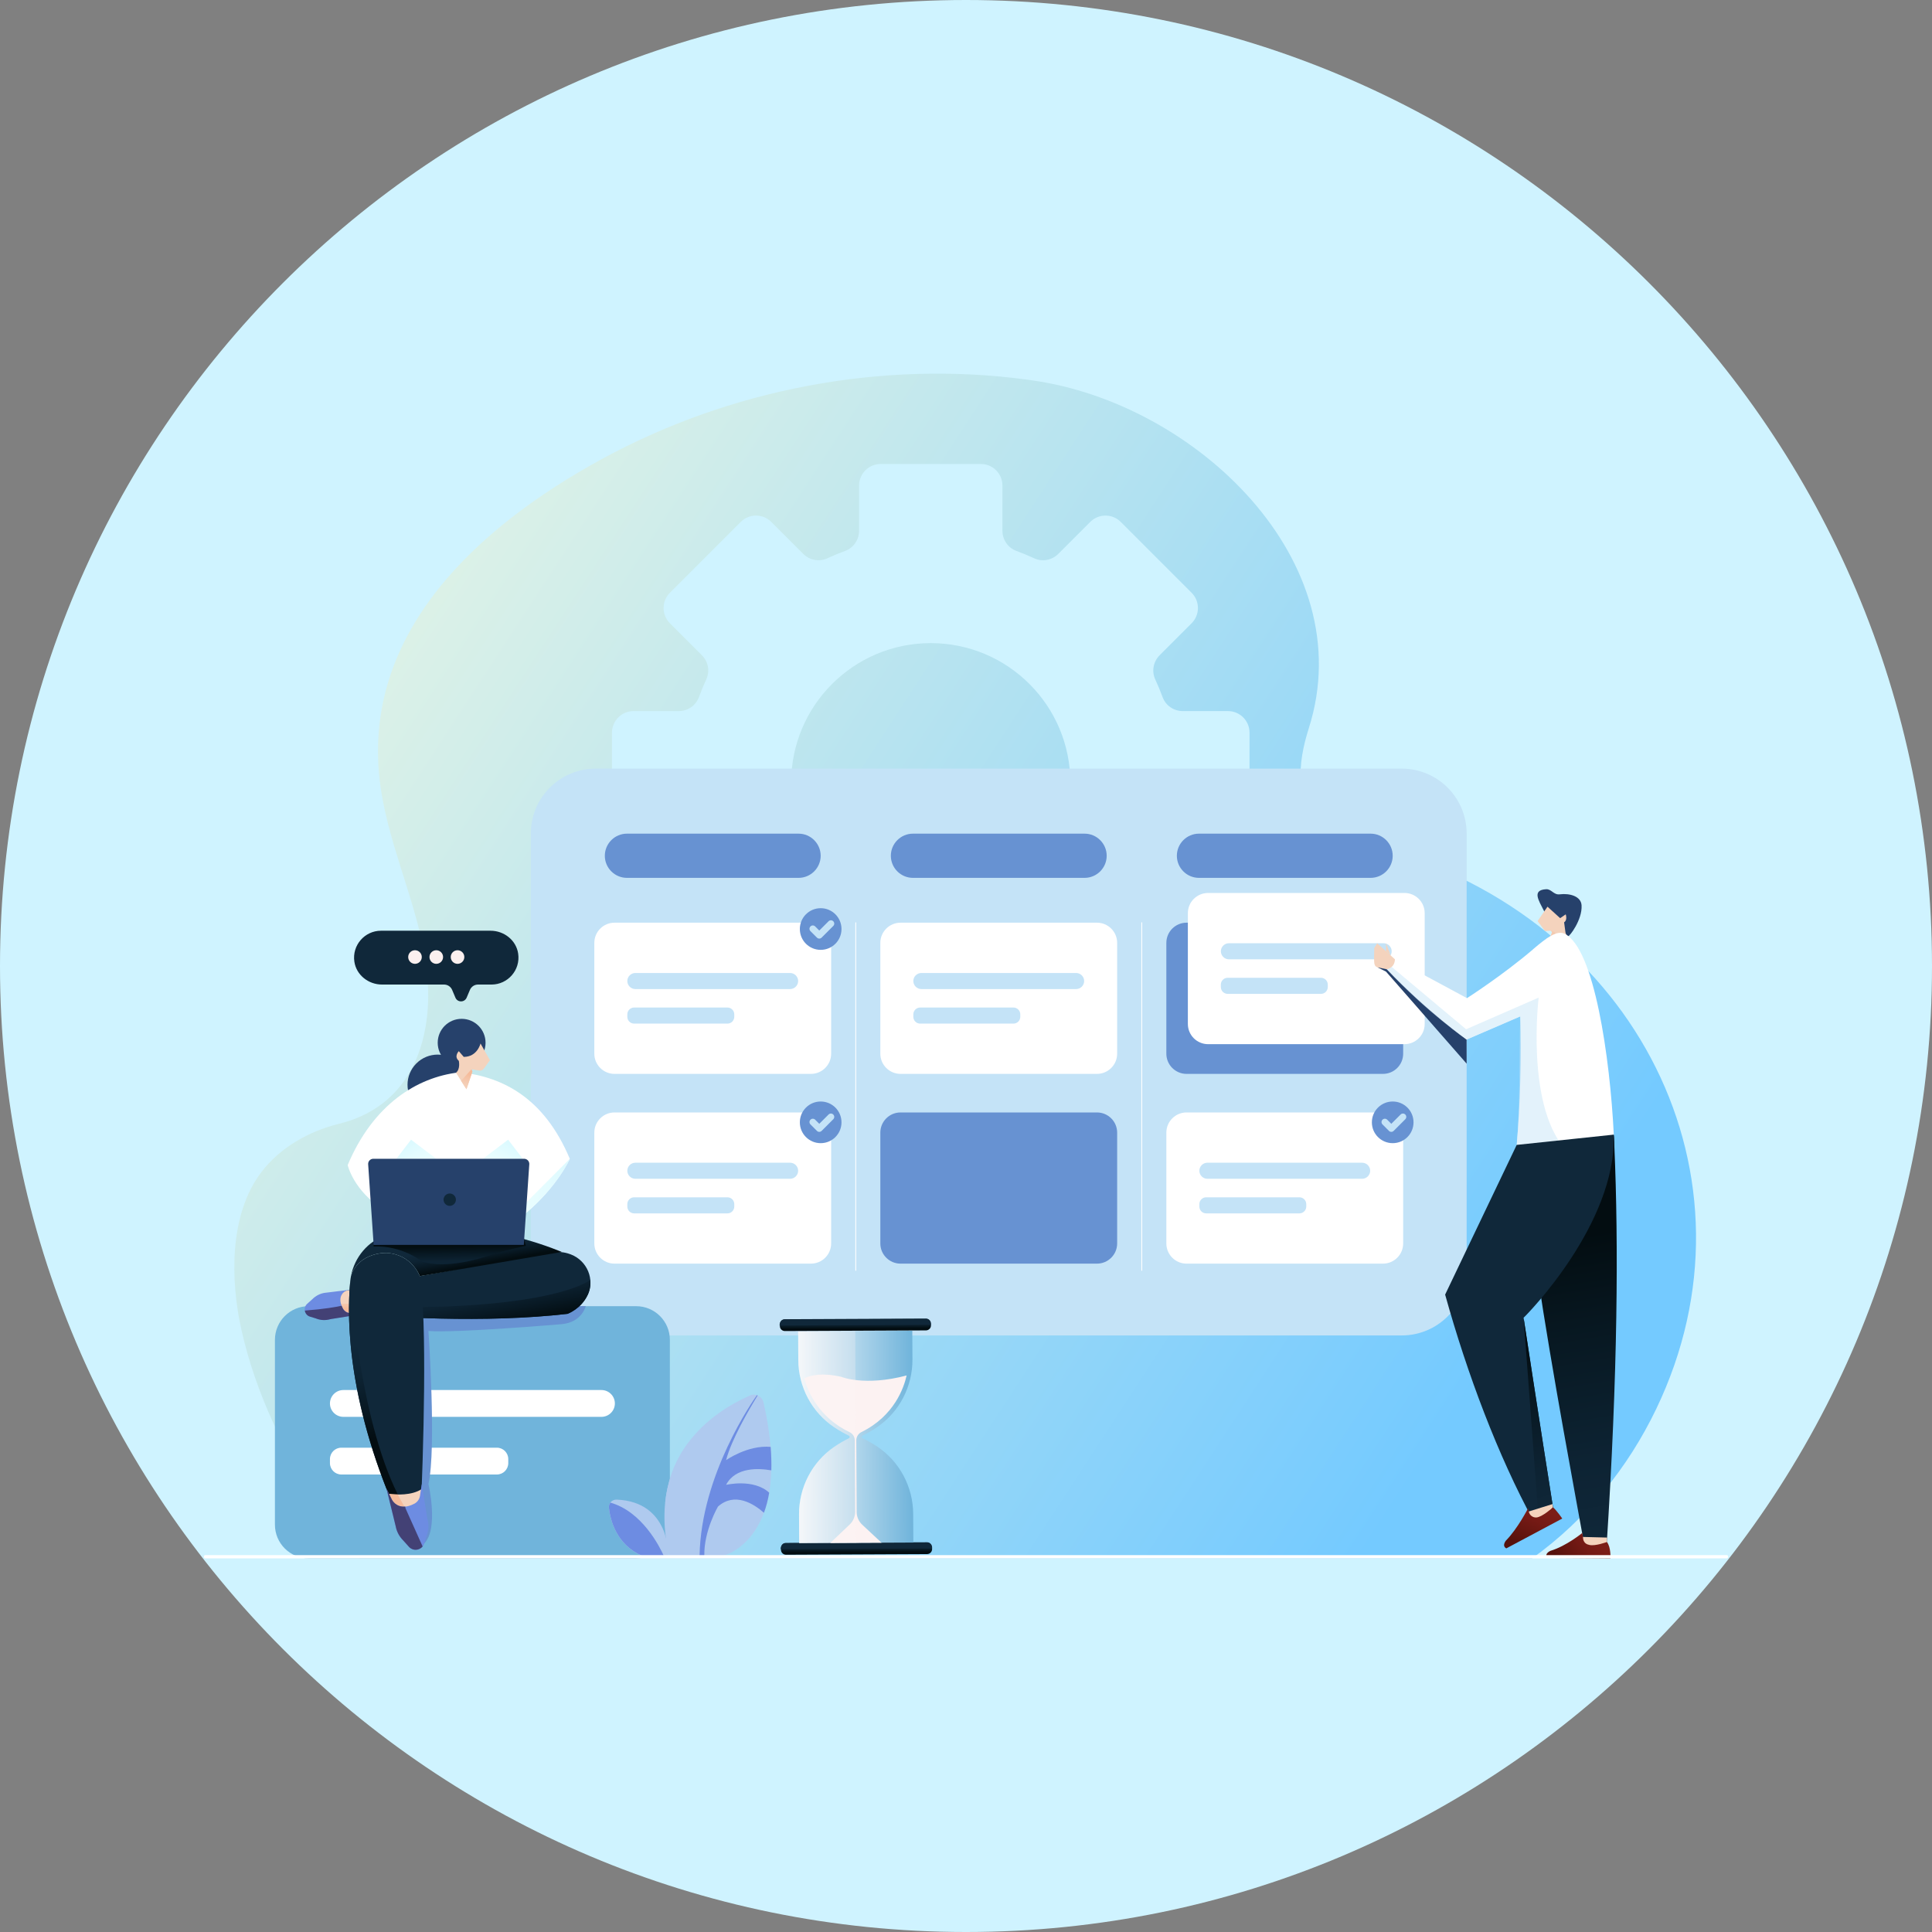 <svg width="240" height="240" viewBox="0 0 240 240" fill="none" xmlns="http://www.w3.org/2000/svg">
<rect x="0" y="0" width="240" height="240" fill="#808080" stroke="none"/>
<g id="Group 453">
<path id="Vector" d="M240 120C240 53.726 186.274 0 120 0C53.726 0 0 53.726 0 120C0 186.274 53.726 240 120 240C186.274 240 240 186.274 240 120Z" fill="#CFF3FF"/>
<g id="Group" style="mix-blend-mode:multiply">
<path id="Vector_2" d="M44.688 193.584C44.688 193.584 33.629 181.474 29.985 165.168C28.637 159.135 28.411 150.903 32.482 145.589C34.776 142.589 38.304 140.535 42.091 139.608C51.965 137.194 54.307 127.527 52.757 118.695C51.461 111.312 48.024 104.343 47.165 96.903C45.053 78.605 59.256 65.511 74.669 57.077C90.528 48.399 109.464 44.698 127.622 47.165C127.805 47.189 127.987 47.213 128.165 47.242C148.541 50.069 169.166 69.72 162.59 90.447C161.227 94.738 160.526 100.037 165.077 102.927C166.954 104.117 169.181 104.674 171.346 105.269C203.314 114.039 219.542 146.285 205.742 175.023C202.258 182.28 197.054 188.76 190.33 193.584H44.688Z" fill="url(#paint0_linear_20_29781)"/>
</g>
<path id="Vector_3" d="M152.544 88.334H146.928C145.819 88.334 144.811 87.653 144.427 86.611C144.149 85.857 143.841 85.113 143.505 84.389C143.04 83.381 143.27 82.185 144.053 81.398L148.027 77.424C149.073 76.377 149.073 74.683 148.027 73.637L139.224 64.833C138.177 63.787 136.483 63.787 135.437 64.833L131.462 68.808C130.675 69.595 129.485 69.821 128.472 69.355C127.747 69.019 127.003 68.712 126.249 68.433C125.208 68.049 124.526 67.041 124.526 65.933V60.317C124.526 58.838 123.326 57.638 121.848 57.638H109.397C107.918 57.638 106.718 58.838 106.718 60.317V65.933C106.718 67.041 106.037 68.049 104.995 68.433C104.241 68.712 103.497 69.019 102.773 69.355C101.765 69.821 100.569 69.59 99.782 68.808L95.808 64.833C94.761 63.787 93.067 63.787 92.021 64.833L83.217 73.637C82.171 74.683 82.171 76.377 83.217 77.424L87.192 81.398C87.979 82.185 88.205 83.376 87.739 84.389C87.403 85.113 87.096 85.857 86.817 86.611C86.433 87.653 85.425 88.334 84.317 88.334H78.701C77.222 88.334 76.022 89.534 76.022 91.013V103.464C76.022 104.942 77.222 106.142 78.701 106.142H84.317C85.425 106.142 86.433 106.824 86.817 107.865C87.096 108.619 87.403 109.363 87.739 110.088C88.205 111.096 87.974 112.291 87.192 113.078L83.217 117.053C82.171 118.099 82.171 119.793 83.217 120.84L92.021 129.643C93.067 130.689 94.761 130.689 95.808 129.643L99.782 125.669C100.569 124.881 101.76 124.656 102.773 125.121C103.497 125.457 104.241 125.765 104.995 126.043C106.037 126.427 106.718 127.435 106.718 128.544V134.16C106.718 135.638 107.918 136.838 109.397 136.838H121.848C123.326 136.838 124.526 135.638 124.526 134.16V128.544C124.526 127.435 125.208 126.427 126.249 126.043C127.003 125.765 127.747 125.457 128.472 125.121C129.48 124.656 130.675 124.886 131.462 125.669L135.437 129.643C136.483 130.689 138.177 130.689 139.224 129.643L148.027 120.84C149.073 119.793 149.073 118.099 148.027 117.053L144.053 113.078C143.265 112.291 143.04 111.101 143.505 110.088C143.841 109.363 144.149 108.619 144.427 107.865C144.811 106.824 145.819 106.142 146.928 106.142H152.544C154.022 106.142 155.222 104.942 155.222 103.464V91.013C155.222 89.534 154.022 88.334 152.544 88.334ZM115.622 114.576C106.046 114.576 98.28 106.814 98.28 97.233C98.28 87.657 106.041 79.891 115.622 79.891C125.198 79.891 132.965 87.653 132.965 97.233C132.965 106.814 125.203 114.576 115.622 114.576Z" fill="#CFF3FF"/>
<path id="Vector_4" d="M47.323 115.618H60.941C62.616 115.618 64.123 116.798 64.368 118.454C64.675 120.514 63.067 122.304 61.065 122.304H59.381C58.944 122.304 58.55 122.563 58.377 122.966L57.969 123.931C57.706 124.55 56.832 124.55 56.573 123.931L56.165 122.966C55.992 122.563 55.598 122.304 55.161 122.304H47.448C45.773 122.304 44.266 121.123 44.021 119.467C43.714 117.408 45.321 115.618 47.323 115.618Z" fill="#10283A"/>
<path id="Vector_5" d="M55.992 118.886C55.992 119.352 56.371 119.731 56.837 119.731C57.302 119.731 57.681 119.352 57.681 118.886C57.681 118.421 57.302 118.042 56.837 118.042C56.371 118.042 55.992 118.421 55.992 118.886Z" fill="#FBF0EF"/>
<path id="Vector_6" d="M53.352 118.886C53.352 119.352 53.731 119.731 54.197 119.731C54.662 119.731 55.041 119.352 55.041 118.886C55.041 118.421 54.662 118.042 54.197 118.042C53.731 118.042 53.352 118.421 53.352 118.886Z" fill="#FBF0EF"/>
<path id="Vector_7" d="M50.707 118.886C50.707 119.352 51.086 119.731 51.552 119.731C52.017 119.731 52.397 119.352 52.397 118.886C52.397 118.421 52.017 118.042 51.552 118.042C51.086 118.042 50.707 118.421 50.707 118.886Z" fill="#FBF0EF"/>
<path id="Vector_8" d="M174.129 95.481H74.006C69.552 95.481 65.942 99.092 65.942 103.545V157.829C65.942 162.282 69.552 165.893 74.006 165.893H174.129C178.583 165.893 182.193 162.282 182.193 157.829V103.545C182.193 99.092 178.583 95.481 174.129 95.481Z" fill="#C4E3F7"/>
<path id="Vector_9" d="M106.305 157.867C106.277 157.867 106.253 157.843 106.253 157.814V114.619C106.253 114.59 106.277 114.566 106.305 114.566C106.334 114.566 106.358 114.59 106.358 114.619V157.814C106.358 157.843 106.334 157.867 106.305 157.867Z" fill="white"/>
<path id="Vector_10" d="M141.835 157.867C141.806 157.867 141.782 157.843 141.782 157.814V114.619C141.782 114.59 141.806 114.566 141.835 114.566C141.864 114.566 141.888 114.59 141.888 114.619V157.814C141.888 157.843 141.864 157.867 141.835 157.867Z" fill="white"/>
<path id="Vector_11" d="M100.737 114.619H76.339C74.953 114.619 73.829 115.743 73.829 117.13V130.891C73.829 132.278 74.953 133.402 76.339 133.402H100.737C102.124 133.402 103.248 132.278 103.248 130.891V117.13C103.248 115.743 102.124 114.619 100.737 114.619Z" fill="white"/>
<path id="Vector_12" d="M98.15 122.865H78.926C78.379 122.865 77.928 122.414 77.928 121.867C77.928 121.32 78.379 120.869 78.926 120.869H98.15C98.698 120.869 99.149 121.32 99.149 121.867C99.149 122.414 98.698 122.865 98.15 122.865Z" fill="#C4E3F7"/>
<path id="Vector_13" d="M78.778 125.16H90.365C90.835 125.16 91.214 125.539 91.214 126.01V126.307C91.214 126.778 90.835 127.157 90.365 127.157H78.778C78.307 127.157 77.928 126.778 77.928 126.307V126.01C77.928 125.539 78.307 125.16 78.778 125.16Z" fill="#C4E3F7"/>
<path id="Vector_14" d="M100.737 138.192H76.339C74.953 138.192 73.829 139.316 73.829 140.702V154.464C73.829 155.85 74.953 156.974 76.339 156.974H100.737C102.124 156.974 103.248 155.85 103.248 154.464V140.702C103.248 139.316 102.124 138.192 100.737 138.192Z" fill="white"/>
<path id="Vector_15" d="M98.15 146.433H78.926C78.379 146.433 77.928 145.982 77.928 145.435C77.928 144.888 78.379 144.437 78.926 144.437H98.15C98.698 144.437 99.149 144.888 99.149 145.435C99.149 145.982 98.698 146.433 98.15 146.433Z" fill="#C4E3F7"/>
<path id="Vector_16" d="M78.778 148.733H90.365C90.835 148.733 91.214 149.112 91.214 149.582V149.88C91.214 150.351 90.835 150.73 90.365 150.73H78.778C78.307 150.73 77.928 150.351 77.928 149.88V149.582C77.928 149.112 78.307 148.733 78.778 148.733Z" fill="#C4E3F7"/>
<path id="Vector_17" d="M99.201 109.051H77.88C76.368 109.051 75.134 107.818 75.134 106.306C75.134 104.794 76.368 103.56 77.88 103.56H99.201C100.713 103.56 101.947 104.794 101.947 106.306C101.947 107.818 100.713 109.051 99.201 109.051Z" fill="#6792D2"/>
<path id="Vector_18" d="M134.731 109.051H113.41C111.898 109.051 110.664 107.818 110.664 106.306C110.664 104.794 111.898 103.56 113.41 103.56H134.731C136.243 103.56 137.477 104.794 137.477 106.306C137.477 107.818 136.243 109.051 134.731 109.051Z" fill="#6792D2"/>
<path id="Vector_19" d="M170.261 109.051H148.939C147.427 109.051 146.194 107.818 146.194 106.306C146.194 104.794 147.427 103.56 148.939 103.56H170.261C171.773 103.56 173.006 104.794 173.006 106.306C173.006 107.818 171.773 109.051 170.261 109.051Z" fill="#6792D2"/>
<path id="Vector_20" d="M136.267 114.619H111.869C110.482 114.619 109.358 115.743 109.358 117.13V130.891C109.358 132.278 110.482 133.402 111.869 133.402H136.267C137.654 133.402 138.777 132.278 138.777 130.891V117.13C138.777 115.743 137.654 114.619 136.267 114.619Z" fill="white"/>
<path id="Vector_21" d="M133.68 122.865H114.456C113.909 122.865 113.457 122.414 113.457 121.867C113.457 121.32 113.909 120.869 114.456 120.869H133.68C134.227 120.869 134.678 121.32 134.678 121.867C134.678 122.414 134.227 122.865 133.68 122.865Z" fill="#C4E3F7"/>
<path id="Vector_22" d="M114.307 125.16H125.894C126.364 125.16 126.744 125.539 126.744 126.01V126.307C126.744 126.778 126.364 127.157 125.894 127.157H114.307C113.836 127.157 113.457 126.778 113.457 126.307V126.01C113.457 125.539 113.836 125.16 114.307 125.16Z" fill="#C4E3F7"/>
<path id="Vector_23" d="M136.267 138.192H111.869C110.482 138.192 109.358 139.316 109.358 140.702V154.464C109.358 155.85 110.482 156.974 111.869 156.974H136.267C137.654 156.974 138.777 155.85 138.777 154.464V140.702C138.777 139.316 137.654 138.192 136.267 138.192Z" fill="#6792D2"/>
<path id="Vector_24" d="M171.797 114.619H147.398C146.012 114.619 144.888 115.743 144.888 117.13V130.891C144.888 132.278 146.012 133.402 147.398 133.402H171.797C173.183 133.402 174.307 132.278 174.307 130.891V117.13C174.307 115.743 173.183 114.619 171.797 114.619Z" fill="#6792D2"/>
<path id="Vector_25" d="M169.21 122.865H149.986C149.438 122.865 148.987 122.414 148.987 121.867C148.987 121.32 149.438 120.869 149.986 120.869H169.21C169.757 120.869 170.208 121.32 170.208 121.867C170.208 122.414 169.757 122.865 169.21 122.865Z" fill="#E9B0AF"/>
<path id="Vector_26" d="M149.837 125.16H161.424C161.894 125.16 162.274 125.539 162.274 126.01V126.307C162.274 126.778 161.894 127.157 161.424 127.157H149.837C149.366 127.157 148.987 126.778 148.987 126.307V126.01C148.987 125.539 149.366 125.16 149.837 125.16Z" fill="#E9B0AF"/>
<path id="Vector_27" d="M174.47 110.928H150.072C148.685 110.928 147.561 112.052 147.561 113.438V127.2C147.561 128.586 148.685 129.71 150.072 129.71H174.47C175.857 129.71 176.98 128.586 176.98 127.2V113.438C176.98 112.052 175.857 110.928 174.47 110.928Z" fill="white"/>
<path id="Vector_28" d="M171.883 119.17H152.659C152.112 119.17 151.661 118.718 151.661 118.171C151.661 117.624 152.112 117.173 152.659 117.173H171.883C172.43 117.173 172.881 117.624 172.881 118.171C172.881 118.718 172.43 119.17 171.883 119.17Z" fill="#C4E3F7"/>
<path id="Vector_29" d="M152.505 121.464H164.093C164.563 121.464 164.942 121.843 164.942 122.313V122.611C164.942 123.081 164.563 123.461 164.093 123.461H152.505C152.035 123.461 151.656 123.081 151.656 122.611V122.313C151.656 121.843 152.035 121.464 152.505 121.464Z" fill="#C4E3F7"/>
<path id="Vector_30" d="M171.797 138.192H147.398C146.012 138.192 144.888 139.316 144.888 140.702V154.464C144.888 155.85 146.012 156.974 147.398 156.974H171.797C173.183 156.974 174.307 155.85 174.307 154.464V140.702C174.307 139.316 173.183 138.192 171.797 138.192Z" fill="white"/>
<path id="Vector_31" d="M169.21 146.433H149.986C149.438 146.433 148.987 145.982 148.987 145.435C148.987 144.888 149.438 144.437 149.986 144.437H169.21C169.757 144.437 170.208 144.888 170.208 145.435C170.208 145.982 169.757 146.433 169.21 146.433Z" fill="#C4E3F7"/>
<path id="Vector_32" d="M161.419 148.733H149.837C149.368 148.733 148.987 149.113 148.987 149.582V149.88C148.987 150.349 149.368 150.73 149.837 150.73H161.419C161.888 150.73 162.269 150.349 162.269 149.88V149.582C162.269 149.113 161.888 148.733 161.419 148.733Z" fill="#C4E3F7"/>
<path id="Vector_33" d="M104.534 115.407C104.534 116.837 103.377 117.994 101.947 117.994C100.517 117.994 99.36 116.837 99.36 115.407C99.36 113.976 100.517 112.819 101.947 112.819C103.377 112.819 104.534 113.976 104.534 115.407Z" fill="#6792D2"/>
<path id="Vector_34" d="M102.926 114.442L101.774 115.594L101.265 115.085C101.102 114.922 100.843 114.922 100.68 115.085C100.516 115.248 100.516 115.507 100.68 115.671L101.188 116.179L101.486 116.477C101.644 116.635 101.904 116.635 102.062 116.477L102.36 116.179L103.512 115.027C103.675 114.864 103.675 114.605 103.512 114.442C103.348 114.279 103.089 114.279 102.926 114.442Z" fill="#C4E3F7"/>
<path id="Vector_35" d="M104.534 139.421C104.534 140.851 103.377 142.008 101.947 142.008C100.517 142.008 99.36 140.851 99.36 139.421C99.36 137.99 100.517 136.833 101.947 136.833C103.377 136.833 104.534 137.99 104.534 139.421Z" fill="#6792D2"/>
<path id="Vector_36" d="M102.926 138.451L101.774 139.603L101.265 139.094C101.102 138.931 100.843 138.931 100.68 139.094C100.516 139.257 100.516 139.517 100.68 139.68L101.188 140.189L101.486 140.486C101.644 140.645 101.904 140.645 102.062 140.486L102.36 140.189L103.512 139.037C103.675 138.873 103.675 138.614 103.512 138.451C103.348 138.288 103.089 138.288 102.926 138.451Z" fill="#C4E3F7"/>
<path id="Vector_37" d="M175.593 139.421C175.593 140.851 174.437 142.008 173.006 142.008C171.576 142.008 170.419 140.851 170.419 139.421C170.419 137.99 171.576 136.833 173.006 136.833C174.437 136.833 175.593 137.99 175.593 139.421Z" fill="#6792D2"/>
<path id="Vector_38" d="M173.985 138.451L172.833 139.603L172.324 139.094C172.161 138.931 171.902 138.931 171.739 139.094C171.576 139.257 171.576 139.517 171.739 139.68L172.248 140.189L172.545 140.486C172.704 140.645 172.963 140.645 173.121 140.486L173.419 140.189L174.571 139.037C174.734 138.873 174.734 138.614 174.571 138.451C174.408 138.288 174.148 138.288 173.985 138.451Z" fill="#C4E3F7"/>
<path id="Vector_39" d="M171.115 120.163L172.181 120.7L182.193 132.134L182.184 129.134L172.272 119.726L171.115 120.163Z" fill="#26416B"/>
<path id="Vector_40" d="M196.469 112.469C196.575 114.259 194.952 116.376 194.789 116.304C193.143 115.589 192.552 114.667 191.75 113.064C191.146 111.859 190.272 110.568 192.062 110.462C192.734 110.424 192.994 111.192 193.757 111.096C195.029 110.942 196.402 111.346 196.469 112.464V112.469Z" fill="#26416B"/>
<path id="Vector_41" d="M194.467 115.824L194.299 114.572C194.745 114.303 194.501 113.583 194.501 113.583L193.809 114.058L192.235 112.632L191.006 114.418L191.923 115.656L192.557 115.618C192.686 115.608 192.792 115.728 192.768 115.858C192.734 116.04 192.729 116.261 192.557 116.396C192.456 116.472 192.225 116.564 192.115 116.592C192.115 116.607 192.144 117.557 193.243 117.384C193.243 117.384 194.568 117.197 194.952 116.376C194.697 116.304 194.505 116.088 194.472 115.824H194.467Z" fill="#F4D3BD"/>
<path id="Vector_42" d="M193.229 115.996C193.147 115.756 192.917 115.603 192.667 115.617H192.561C192.691 115.617 192.797 115.732 192.773 115.862C192.739 116.044 192.691 116.174 192.518 116.337C192.427 116.424 192.23 116.563 192.12 116.592C192.206 116.976 192.149 117.556 193.248 117.384C193.248 117.384 193.425 117.36 193.675 117.288L193.234 115.996H193.229Z" fill="url(#paint1_linear_20_29781)"/>
<path id="Vector_43" d="M199.569 192.158H196.853C195.917 186.955 192.72 169.953 191.006 158.342C193.944 156 198.878 151.8 200.472 140.947C200.472 140.947 200.553 141.494 200.544 142.464C201.062 154.344 200.985 170.486 199.569 192.158Z" fill="url(#paint2_linear_20_29781)"/>
<path id="Vector_44" d="M190.435 117.926C192.192 116.424 193.42 115.541 194.371 116.001C198.052 117.787 199.996 131.357 200.472 140.947C198.393 141.797 192.888 143.707 188.414 142.224C188.851 137.232 188.995 131.385 188.851 126.264L182.184 129.139C182.184 129.139 177.369 125.745 172.276 120.408C171.604 119.702 173.289 119.174 173.289 119.174L182.232 123.993C182.232 123.993 186.633 121.181 190.44 117.931L190.435 117.926Z" fill="white"/>
<path id="Vector_45" opacity="0.47" d="M172.747 120L182.126 127.858L191.136 123.926C191.136 123.926 189.552 136.982 194.309 142.613C192.384 142.862 190.305 142.843 188.414 142.214C188.875 137.006 188.683 131.266 188.851 126.254L182.184 129.13C182.184 129.13 177.033 125.587 172.276 120.398L172.747 119.995V120Z" fill="#C4E3F7"/>
<path id="Vector_46" d="M189.264 163.699C189.264 163.699 191.064 175.555 192.984 187.675L190.454 188.851C186.115 180.868 182.28 170.755 179.52 160.819L188.41 142.224L200.467 140.947C200.803 151.992 189.73 163.276 189.259 163.699H189.264Z" fill="#10283A"/>
<path id="Vector_47" d="M191.731 189.49L191.15 189.029L189.269 163.699C189.269 163.699 191.237 176.616 193.157 188.736L191.736 189.49H191.731Z" fill="url(#paint3_linear_20_29781)"/>
<path id="Vector_48" d="M173.285 119.17L171.077 117.173L170.717 117.763L170.693 118.862C170.717 119.467 170.621 120.019 171.11 120.163L172.272 120.403C172.272 120.403 173.237 120.283 173.285 119.17Z" fill="#F4D3BD"/>
<path id="Vector_49" d="M172.742 118.675L172.181 117.173V118.171L172.742 118.675Z" fill="#F4D3BD"/>
<path id="Vector_50" d="M189.84 187.781L192.854 186.845L192.917 187.248L191.625 188.851H190.363L189.84 187.781Z" fill="#F4D3BD"/>
<path id="Vector_51" d="M192.917 187.248C192.917 187.248 191.587 188.462 190.848 188.506C190.397 188.53 189.993 188.218 189.912 187.771L189.835 187.344C189.835 187.344 188.529 189.898 187.085 191.362C187.085 191.362 186.518 192.014 187.118 192.346L194.069 188.64C194.069 188.64 193.377 187.618 192.917 187.243V187.248Z" fill="url(#paint4_linear_20_29781)"/>
<path id="Vector_52" d="M196.632 190.925L199.646 191.002L199.613 191.554L199.373 191.981L197.822 192.178L196.949 192.101L196.632 191.717L196.589 191.251L196.632 190.925Z" fill="#F4D3BD"/>
<path id="Vector_53" d="M199.613 191.554C199.613 191.554 198.187 192.082 197.462 191.923C197.136 191.851 196.833 191.741 196.68 191.266L196.56 190.426C196.56 190.426 194.592 192.048 192.624 192.643C192.624 192.643 191.817 192.951 192.182 193.527L200.059 193.589C200.059 193.589 200.126 192.159 199.613 191.554Z" fill="url(#paint5_linear_20_29781)"/>
<path id="Vector_54" d="M79.027 162.259H38.337C36.026 162.259 34.152 164.133 34.152 166.445V189.398C34.152 191.71 36.026 193.584 38.337 193.584H79.027C81.339 193.584 83.213 191.71 83.213 189.398V166.445C83.213 164.133 81.339 162.259 79.027 162.259Z" fill="#70B4DB"/>
<path id="Vector_55" d="M74.717 176.006H42.653C41.736 176.006 40.987 175.258 40.987 174.341C40.987 173.424 41.736 172.675 42.653 172.675H74.717C75.633 172.675 76.382 173.424 76.382 174.341C76.382 175.258 75.633 176.006 74.717 176.006Z" fill="white"/>
<path id="Vector_56" d="M61.723 179.837H42.403C41.621 179.837 40.987 180.471 40.987 181.253V181.752C40.987 182.534 41.621 183.168 42.403 183.168H61.723C62.505 183.168 63.139 182.534 63.139 181.752V181.253C63.139 180.471 62.505 179.837 61.723 179.837Z" fill="white"/>
<path id="Vector_57" d="M93.139 173.361C89.587 174.945 80.136 180.125 83.112 193.257H89.837C89.837 193.257 98.712 191.251 94.848 174.211C94.675 173.448 93.845 173.04 93.134 173.357L93.139 173.361Z" fill="#AFCAEF"/>
<path id="Vector_58" d="M90.197 181.387C90.859 178.828 93.034 175.108 94.118 173.347C94.041 173.318 93.965 173.294 93.883 173.275C91.843 175.829 89.189 181.257 89.189 181.257C88.478 179.582 86.861 179.203 85.502 179.213C84.067 181.137 82.944 183.58 82.632 186.672C86.141 185.961 87.057 188.856 87.057 188.856C86.875 189.744 86.539 192.005 86.352 193.257H87.494C87.427 190.157 89.189 187.152 89.189 187.152C91.267 185.304 93.629 186.801 94.901 187.92C95.169 187.19 95.395 186.365 95.553 185.429C93.609 183.638 90.197 184.454 90.197 184.454C91.368 182.198 94.315 182.39 95.817 182.654C95.841 181.756 95.817 180.787 95.731 179.736C92.87 179.486 90.197 181.387 90.197 181.387Z" fill="#AFCAEF"/>
<path id="Vector_59" d="M95.553 185.429C93.609 183.638 90.197 184.454 90.197 184.454C91.368 182.198 94.315 182.39 95.817 182.654C95.841 181.757 95.817 180.787 95.731 179.736C92.87 179.486 90.197 181.387 90.197 181.387C90.859 178.829 93.033 175.109 94.118 173.347C94.089 173.333 94.056 173.323 94.027 173.313C93.561 173.961 87.072 183.221 86.904 193.257H87.494C87.427 190.157 89.189 187.152 89.189 187.152C91.267 185.304 93.629 186.802 94.9 187.92C95.169 187.19 95.395 186.365 95.553 185.429Z" fill="#6D8CE2"/>
<path id="Vector_60" d="M83.035 193.262C83.035 193.262 83.275 186.547 76.598 186.288C76.032 186.264 75.571 186.754 75.638 187.32C75.821 188.894 76.589 191.87 79.742 193.267H83.035V193.262Z" fill="#AFCAEF"/>
<path id="Vector_61" d="M75.821 186.658C75.686 186.84 75.614 187.071 75.643 187.315C75.825 188.89 76.593 191.866 79.747 193.262H82.454C81.926 192.086 79.747 187.771 75.821 186.658Z" fill="#6D8CE2"/>
<path id="Vector_62" d="M214.512 193.584H25.492C25.401 193.584 25.329 193.493 25.329 193.383C25.329 193.272 25.401 193.181 25.492 193.181H214.512C214.603 193.181 214.675 193.272 214.675 193.383C214.675 193.493 214.603 193.584 214.512 193.584Z" fill="white"/>
<g id="Vector_63" style="mix-blend-mode:multiply">
<path d="M72.763 162.259C72.763 162.259 72.283 164.266 69.782 164.491C69.782 164.491 56.443 165.619 53.222 165.336C53.222 165.336 54.23 179.981 53.222 184.349C53.222 184.349 54.518 189.864 52.713 191.722L51.062 186.979V172.339L49.497 163.085L53.227 161.947L72.763 162.254V162.259Z" fill="#6792D2"/>
</g>
<path id="Vector_64" d="M57.023 137.406C58.487 135.942 58.487 133.568 57.023 132.104C55.559 130.64 53.186 130.64 51.722 132.104C50.258 133.568 50.258 135.942 51.722 137.406C53.186 138.87 55.559 138.87 57.023 137.406Z" fill="#26416B"/>
<path id="Vector_65" d="M57.327 133.219V133.181C57.274 133.185 57.216 133.195 57.158 133.2C57.101 133.195 57.048 133.185 56.99 133.181V133.219C51.773 133.824 46.334 137.237 43.19 144.734C43.19 144.734 43.934 148.003 47.765 150.326C49.699 151.502 53.568 149.846 56.919 147.926C60.283 149.846 63.605 152.16 65.328 150.696C69.326 147.302 70.781 143.947 70.781 143.947C67.632 136.449 62.544 133.824 57.327 133.219Z" fill="white"/>
<path id="Vector_66" d="M63.859 151.152C64.425 151.171 64.924 151.042 65.332 150.696C69.331 147.302 70.785 143.947 70.785 143.947L63.777 150.979L63.864 151.152H63.859Z" fill="url(#paint6_linear_20_29781)"/>
<path id="Vector_67" d="M57.345 132.504C58.986 132.504 60.317 131.174 60.317 129.533C60.317 127.892 58.986 126.562 57.345 126.562C55.705 126.562 54.374 127.892 54.374 129.533C54.374 131.174 55.705 132.504 57.345 132.504Z" fill="#26416B"/>
<path id="Vector_68" d="M41.179 163.003C48.345 163.666 60.288 164.39 70.502 163.21C70.502 163.21 72.177 162.614 73.003 160.867C73.92 158.938 72.936 156.624 70.944 155.842C70.901 155.822 70.857 155.808 70.814 155.794C70.08 155.52 69.278 155.462 68.505 155.592C64.661 156.25 50.179 158.76 41.045 160.742C39.768 161.021 39.878 162.878 41.184 162.998L41.179 163.003Z" fill="#10283A"/>
<path id="Vector_69" d="M47.981 155.64C51.158 155.794 52.152 158.525 52.152 158.525L69.787 155.525C69.787 155.525 62.16 152.208 55.066 152.63C55.066 152.63 51.303 152.275 47.986 153.408C45.701 154.19 44.05 156.163 43.603 158.51C44.578 155.525 47.981 155.635 47.981 155.635V155.64Z" fill="url(#paint7_linear_20_29781)"/>
<path id="Vector_70" d="M58.684 133.118L58.565 132.83L59.529 132.989C59.75 133.022 59.971 132.931 60.101 132.754L60.859 131.702L59.693 129.624C59.693 129.624 59.304 131.29 57.609 131.29L56.995 130.579C56.995 130.579 56.347 131.227 56.995 131.779C56.995 131.779 57.221 132.797 56.645 133.258L57.945 135.307L58.684 133.109V133.118Z" fill="#F4D3BD"/>
<g id="Group_2">
<path id="Vector_71" d="M65.117 153.931L65.332 154.766C65.332 154.766 62.285 155.39 60.211 156.139C60.211 156.139 55.425 157.757 52.373 156.686C52.373 156.686 49.977 154.704 46.401 154.838L46.416 154.642L65.117 153.931Z" fill="url(#paint8_linear_20_29781)"/>
</g>
<path id="Vector_72" d="M73.003 160.867C73.291 160.262 73.392 159.619 73.329 159C72.989 159.259 67.089 163.445 40.171 162.144C40.276 162.576 40.612 162.95 41.174 163.003C48.34 163.666 60.283 164.39 70.497 163.21C70.497 163.21 72.172 162.614 72.998 160.867H73.003Z" fill="url(#paint9_linear_20_29781)"/>
<path id="Vector_73" d="M49.243 143.947L51.062 141.576L54.197 143.947H49.243Z" fill="url(#paint10_linear_20_29781)"/>
<path id="Vector_74" d="M64.944 143.947L63.12 141.576L59.99 143.947H64.944Z" fill="url(#paint11_linear_20_29781)"/>
<path id="Vector_75" d="M65.069 154.642H46.416L45.734 144.629C45.71 144.259 46.003 143.947 46.372 143.947H65.112C65.481 143.947 65.774 144.259 65.75 144.629L65.069 154.642Z" fill="#26416B"/>
<path id="Vector_76" d="M44.611 159.999C43.363 160.253 42.163 160.503 41.045 160.747C39.768 161.026 39.878 162.883 41.184 163.003C42.355 163.109 43.651 163.219 45.048 163.325L44.611 159.999Z" fill="#F4D3BD"/>
<path id="Vector_77" d="M41.179 163.003C42.35 163.109 43.646 163.219 45.043 163.325L44.866 161.952H40.147C40.186 162.461 40.536 162.946 41.179 163.003Z" fill="url(#paint12_linear_20_29781)"/>
<path id="Vector_78" d="M56.635 149.03C56.635 149.453 56.289 149.798 55.867 149.798C55.445 149.798 55.099 149.453 55.099 149.03C55.099 148.608 55.445 148.262 55.867 148.262C56.289 148.262 56.635 148.608 56.635 149.03Z" fill="#10283A"/>
<path id="Vector_79" d="M58.565 132.83L57.278 134.265L57.946 135.312L58.685 133.118L58.565 132.83Z" fill="url(#paint13_linear_20_29781)"/>
<path id="Vector_80" d="M43.003 160.329C43.003 160.329 41.712 160.867 42.585 162.532C42.748 162.84 43.046 163.056 43.387 163.108L44.601 163.296L41.059 163.862C40.449 164.044 39.796 164.006 39.211 163.766L38.515 163.555C37.819 163.344 37.617 162.456 38.16 161.966L38.812 161.38C39.206 160.982 39.71 160.718 40.257 160.612L44.136 160.137L43.003 160.32V160.329Z" fill="#6D8CE2"/>
<path id="Vector_81" d="M38.515 163.56L39.211 163.771C39.797 164.016 40.45 164.049 41.059 163.867L44.602 163.3L43.387 163.113C43.042 163.06 42.744 162.844 42.586 162.537C42.523 162.422 42.475 162.312 42.437 162.206C41.746 162.36 40.32 162.614 37.867 162.806C37.92 163.142 38.141 163.449 38.515 163.56Z" fill="#434175"/>
<path id="Vector_82" d="M47.98 155.64C47.98 155.64 44.577 155.525 43.603 158.515C43.565 158.717 43.531 158.919 43.512 159.125C43.051 163.901 43.142 174.567 49.804 189.178C50.356 190.387 52.157 190.042 52.219 188.717C52.608 180.615 53.088 163.781 52.152 158.525C52.152 158.525 51.158 155.794 47.98 155.64Z" fill="#10283A"/>
<path id="Vector_83" d="M43.488 159.398C43.06 164.294 43.262 174.835 49.804 189.182C50.222 190.104 51.364 190.123 51.916 189.494C45.902 182.63 43.972 165.149 43.488 159.403V159.398Z" fill="url(#paint14_linear_20_29781)"/>
<path id="Vector_84" d="M52.219 188.717C52.272 187.618 52.325 186.355 52.377 184.982C51.139 185.794 49.238 185.693 48.259 185.573C48.729 186.749 49.243 187.949 49.805 189.178C50.357 190.387 52.157 190.042 52.219 188.717Z" fill="#F4D3BD"/>
<path id="Vector_85" d="M51.912 189.49C50.985 188.434 50.16 187.128 49.421 185.654C48.974 185.65 48.566 185.611 48.259 185.573C48.729 186.749 49.243 187.949 49.805 189.178C50.222 190.099 51.365 190.118 51.917 189.49H51.912Z" fill="url(#paint15_linear_20_29781)"/>
<path id="Vector_86" d="M48.706 186.331C48.706 186.331 49.454 187.848 51.47 186.797C51.845 186.6 52.104 186.24 52.171 185.822L52.397 184.354L53.083 188.645C53.304 189.384 53.261 190.171 52.963 190.882L52.709 191.726C52.454 192.571 51.374 192.811 50.789 192.154L50.078 191.362C49.598 190.886 49.272 190.277 49.147 189.61L48.01 184.944L48.696 186.331H48.706Z" fill="#6D8CE2"/>
<path id="Vector_87" d="M52.502 192.11L50.376 187.373L50.337 187.152C49.166 187.257 48.705 186.326 48.705 186.326L48.019 184.939L49.157 189.605C49.281 190.267 49.608 190.881 50.088 191.357L50.798 192.149C51.283 192.686 52.089 192.614 52.507 192.105L52.502 192.11Z" fill="#434175"/>
<path id="Vector_88" d="M97.644 193.135L115.164 193.055C115.511 193.054 115.792 192.771 115.79 192.423L115.789 192.212C115.787 191.865 115.505 191.585 115.157 191.586L97.638 191.666C97.29 191.667 97.01 191.95 97.012 192.297L97.013 192.509C97.014 192.856 97.297 193.136 97.644 193.135Z" fill="url(#paint16_linear_20_29781)"/>
<path id="Vector_89" d="M97.521 191.707L115.219 191.625C115.516 191.625 115.761 191.952 115.761 192.36L96.984 192.446C96.984 192.038 97.224 191.712 97.521 191.707Z" fill="#10283A"/>
<path id="Vector_90" d="M113.347 168.874L113.328 165.312L106.238 165.346L99.149 165.379L99.168 168.936C99.182 172.282 100.838 175.426 103.617 177.288C104.323 177.758 104.971 178.109 105.456 178.339C105.59 178.402 105.59 178.594 105.456 178.661C104.971 178.901 104.328 179.251 103.627 179.731C100.867 181.622 99.245 184.781 99.259 188.126L99.278 191.688L106.368 191.654L113.457 191.621L113.438 188.064C113.424 184.718 111.768 181.574 108.989 179.712C108.283 179.242 107.635 178.891 107.15 178.661C107.016 178.598 107.016 178.406 107.15 178.339C107.635 178.099 108.278 177.749 108.979 177.269C111.739 175.378 113.361 172.219 113.347 168.874Z" fill="url(#paint17_linear_20_29781)"/>
<path id="Vector_91" d="M112.622 170.865C107.39 172.248 104.505 171.033 104.505 171.033C102.091 170.491 100.675 170.837 99.912 171.221C100.334 172.814 101.654 176.059 105.547 177.917C105.941 178.104 106.185 178.507 106.185 178.939L106.229 187.785C106.229 188.385 105.984 188.966 105.552 189.379L103.137 191.673L106.325 191.659L109.512 191.645L107.112 189.408C106.67 188.995 106.421 188.424 106.416 187.819L106.373 178.929C106.373 178.493 106.617 178.089 107.011 177.897C111.125 175.877 112.305 172.315 112.622 170.865Z" fill="#FCF2F2"/>
<path id="Vector_92" opacity="0.28" d="M106.238 165.35L99.149 165.384L99.168 168.945C99.182 172.291 100.838 175.435 103.617 177.297C104.323 177.768 104.971 178.118 105.456 178.349C105.59 178.411 105.59 178.603 105.456 178.67C104.971 178.91 104.328 179.26 103.627 179.74C100.867 181.632 99.245 184.79 99.259 188.136L99.278 191.697L106.368 191.664L106.238 165.35Z" fill="#FCF2F2"/>
<path id="Vector_93" d="M97.506 165.347L115.026 165.267C115.373 165.265 115.654 164.983 115.652 164.635L115.651 164.424C115.65 164.077 115.367 163.797 115.02 163.798L97.5 163.878C97.152 163.879 96.872 164.162 96.874 164.509L96.875 164.721C96.876 165.068 97.159 165.348 97.506 165.347Z" fill="url(#paint18_linear_20_29781)"/>
<path id="Vector_94" d="M97.382 163.92L115.08 163.838C115.377 163.838 115.622 164.164 115.622 164.572L96.844 164.659C96.844 164.251 97.084 163.924 97.382 163.92Z" fill="#10283A"/>
</g>
<defs>
<linearGradient id="paint0_linear_20_29781" x1="1.958" y1="62.909" x2="179.16" y2="178.45" gradientUnits="userSpaceOnUse">
<stop stop-color="#FBFDE0"/>
<stop offset="1" stop-color="#74CAFF"/>
</linearGradient>
<linearGradient id="paint1_linear_20_29781" x1="192.181" y1="115.426" x2="193.115" y2="116.862" gradientUnits="userSpaceOnUse">
<stop stop-color="#F4D3BD"/>
<stop offset="0.33" stop-color="#F4CEB6"/>
<stop offset="0.81" stop-color="#F5C1A3"/>
<stop offset="1" stop-color="#F6BB9A"/>
</linearGradient>
<linearGradient id="paint2_linear_20_29781" x1="202.776" y1="192.46" x2="196.334" y2="153.408" gradientUnits="userSpaceOnUse">
<stop stop-color="#10283A"/>
<stop offset="0.3" stop-color="#0D2333"/>
<stop offset="0.73" stop-color="#071720"/>
<stop offset="1" stop-color="#030D11"/>
</linearGradient>
<linearGradient id="paint3_linear_20_29781" x1="194.17" y1="188.64" x2="187.315" y2="167.405" gradientUnits="userSpaceOnUse">
<stop stop-color="#10283A"/>
<stop offset="0.3" stop-color="#0D2333"/>
<stop offset="0.73" stop-color="#071720"/>
<stop offset="1" stop-color="#030D11"/>
</linearGradient>
<linearGradient id="paint4_linear_20_29781" x1="191.646" y1="187.473" x2="189.531" y2="192.212" gradientUnits="userSpaceOnUse">
<stop stop-color="#7C1D17"/>
<stop offset="0.32" stop-color="#751A15"/>
<stop offset="0.76" stop-color="#62150F"/>
<stop offset="1" stop-color="#56110C"/>
</linearGradient>
<linearGradient id="paint5_linear_20_29781" x1="198.495" y1="191.439" x2="194.326" y2="194.631" gradientUnits="userSpaceOnUse">
<stop stop-color="#7C1D17"/>
<stop offset="0.32" stop-color="#751A15"/>
<stop offset="0.76" stop-color="#62150F"/>
<stop offset="1" stop-color="#56110C"/>
</linearGradient>
<linearGradient id="paint6_linear_20_29781" x1="63.777" y1="147.552" x2="70.785" y2="147.552" gradientUnits="userSpaceOnUse">
<stop stop-color="#ECFFFF"/>
<stop offset="0.56" stop-color="#E5FCFF"/>
<stop offset="1" stop-color="#DCFAFF"/>
</linearGradient>
<linearGradient id="paint7_linear_20_29781" x1="56.328" y1="154.987" x2="56.784" y2="157.536" gradientUnits="userSpaceOnUse">
<stop stop-color="#10283A"/>
<stop offset="0.32" stop-color="#0D2333"/>
<stop offset="0.33" stop-color="#0D2333"/>
<stop offset="0.66" stop-color="#081924"/>
<stop offset="1" stop-color="#030D11"/>
</linearGradient>
<linearGradient id="paint8_linear_20_29781" x1="55.934" y1="158.726" x2="55.867" y2="154.829" gradientUnits="userSpaceOnUse">
<stop stop-color="#10283A"/>
<stop offset="0.51" stop-color="#0D2333"/>
<stop offset="0.53" stop-color="#0D2333"/>
<stop offset="0.76" stop-color="#081924"/>
<stop offset="1" stop-color="#030D11"/>
</linearGradient>
<linearGradient id="paint9_linear_20_29781" x1="56.669" y1="160.118" x2="57.7" y2="165.59" gradientUnits="userSpaceOnUse">
<stop stop-color="#10283A"/>
<stop offset="0.32" stop-color="#0D2333"/>
<stop offset="0.33" stop-color="#0D2333"/>
<stop offset="0.66" stop-color="#081924"/>
<stop offset="1" stop-color="#030D11"/>
</linearGradient>
<linearGradient id="paint10_linear_20_29781" x1="52.632" y1="145.397" x2="50.625" y2="142.21" gradientUnits="userSpaceOnUse">
<stop stop-color="#ECFFFF"/>
<stop offset="0.56" stop-color="#E5FCFF"/>
<stop offset="1" stop-color="#DCFAFF"/>
</linearGradient>
<linearGradient id="paint11_linear_20_29781" x1="61.555" y1="145.397" x2="63.561" y2="142.21" gradientUnits="userSpaceOnUse">
<stop stop-color="#ECFFFF"/>
<stop offset="0.56" stop-color="#E5FCFF"/>
<stop offset="1" stop-color="#DCFAFF"/>
</linearGradient>
<linearGradient id="paint12_linear_20_29781" x1="42.499" y1="161.227" x2="42.59" y2="162.552" gradientUnits="userSpaceOnUse">
<stop stop-color="#F4D3BD"/>
<stop offset="0.33" stop-color="#F4CEB6"/>
<stop offset="0.81" stop-color="#F5C1A3"/>
<stop offset="1" stop-color="#F6BB9A"/>
</linearGradient>
<linearGradient id="paint13_linear_20_29781" x1="57.514" y1="135.336" x2="58.085" y2="133.324" gradientUnits="userSpaceOnUse">
<stop stop-color="#F4D3BD"/>
<stop offset="0.33" stop-color="#F4CEB6"/>
<stop offset="0.81" stop-color="#F5C1A3"/>
<stop offset="1" stop-color="#F6BB9A"/>
</linearGradient>
<linearGradient id="paint14_linear_20_29781" x1="45.029" y1="166.771" x2="47.645" y2="178.805" gradientUnits="userSpaceOnUse">
<stop stop-color="#10283A"/>
<stop offset="0.32" stop-color="#0D2333"/>
<stop offset="0.33" stop-color="#0D2333"/>
<stop offset="0.66" stop-color="#081924"/>
<stop offset="1" stop-color="#030D11"/>
</linearGradient>
<linearGradient id="paint15_linear_20_29781" x1="51.561" y1="190.906" x2="49.709" y2="186.768" gradientUnits="userSpaceOnUse">
<stop stop-color="#F4D3BD"/>
<stop offset="0.33" stop-color="#F4CEB6"/>
<stop offset="0.81" stop-color="#F5C1A3"/>
<stop offset="1" stop-color="#F6BB9A"/>
</linearGradient>
<linearGradient id="paint16_linear_20_29781" x1="103.683" y1="192.04" x2="103.687" y2="192.841" gradientUnits="userSpaceOnUse">
<stop stop-color="#10283A"/>
<stop offset="0.3" stop-color="#0D2333"/>
<stop offset="0.73" stop-color="#071720"/>
<stop offset="1" stop-color="#030D11"/>
</linearGradient>
<linearGradient id="paint17_linear_20_29781" x1="97.742" y1="178.502" x2="126.143" y2="178.358" gradientUnits="userSpaceOnUse">
<stop stop-color="white"/>
<stop offset="0.55" stop-color="#70B4DB"/>
<stop offset="1" stop-color="#70B4DB"/>
</linearGradient>
<linearGradient id="paint18_linear_20_29781" x1="103.536" y1="164.247" x2="103.54" y2="165.049" gradientUnits="userSpaceOnUse">
<stop stop-color="#10283A"/>
<stop offset="0.3" stop-color="#0D2333"/>
<stop offset="0.73" stop-color="#071720"/>
<stop offset="1" stop-color="#030D11"/>
</linearGradient>
</defs>
</svg>
